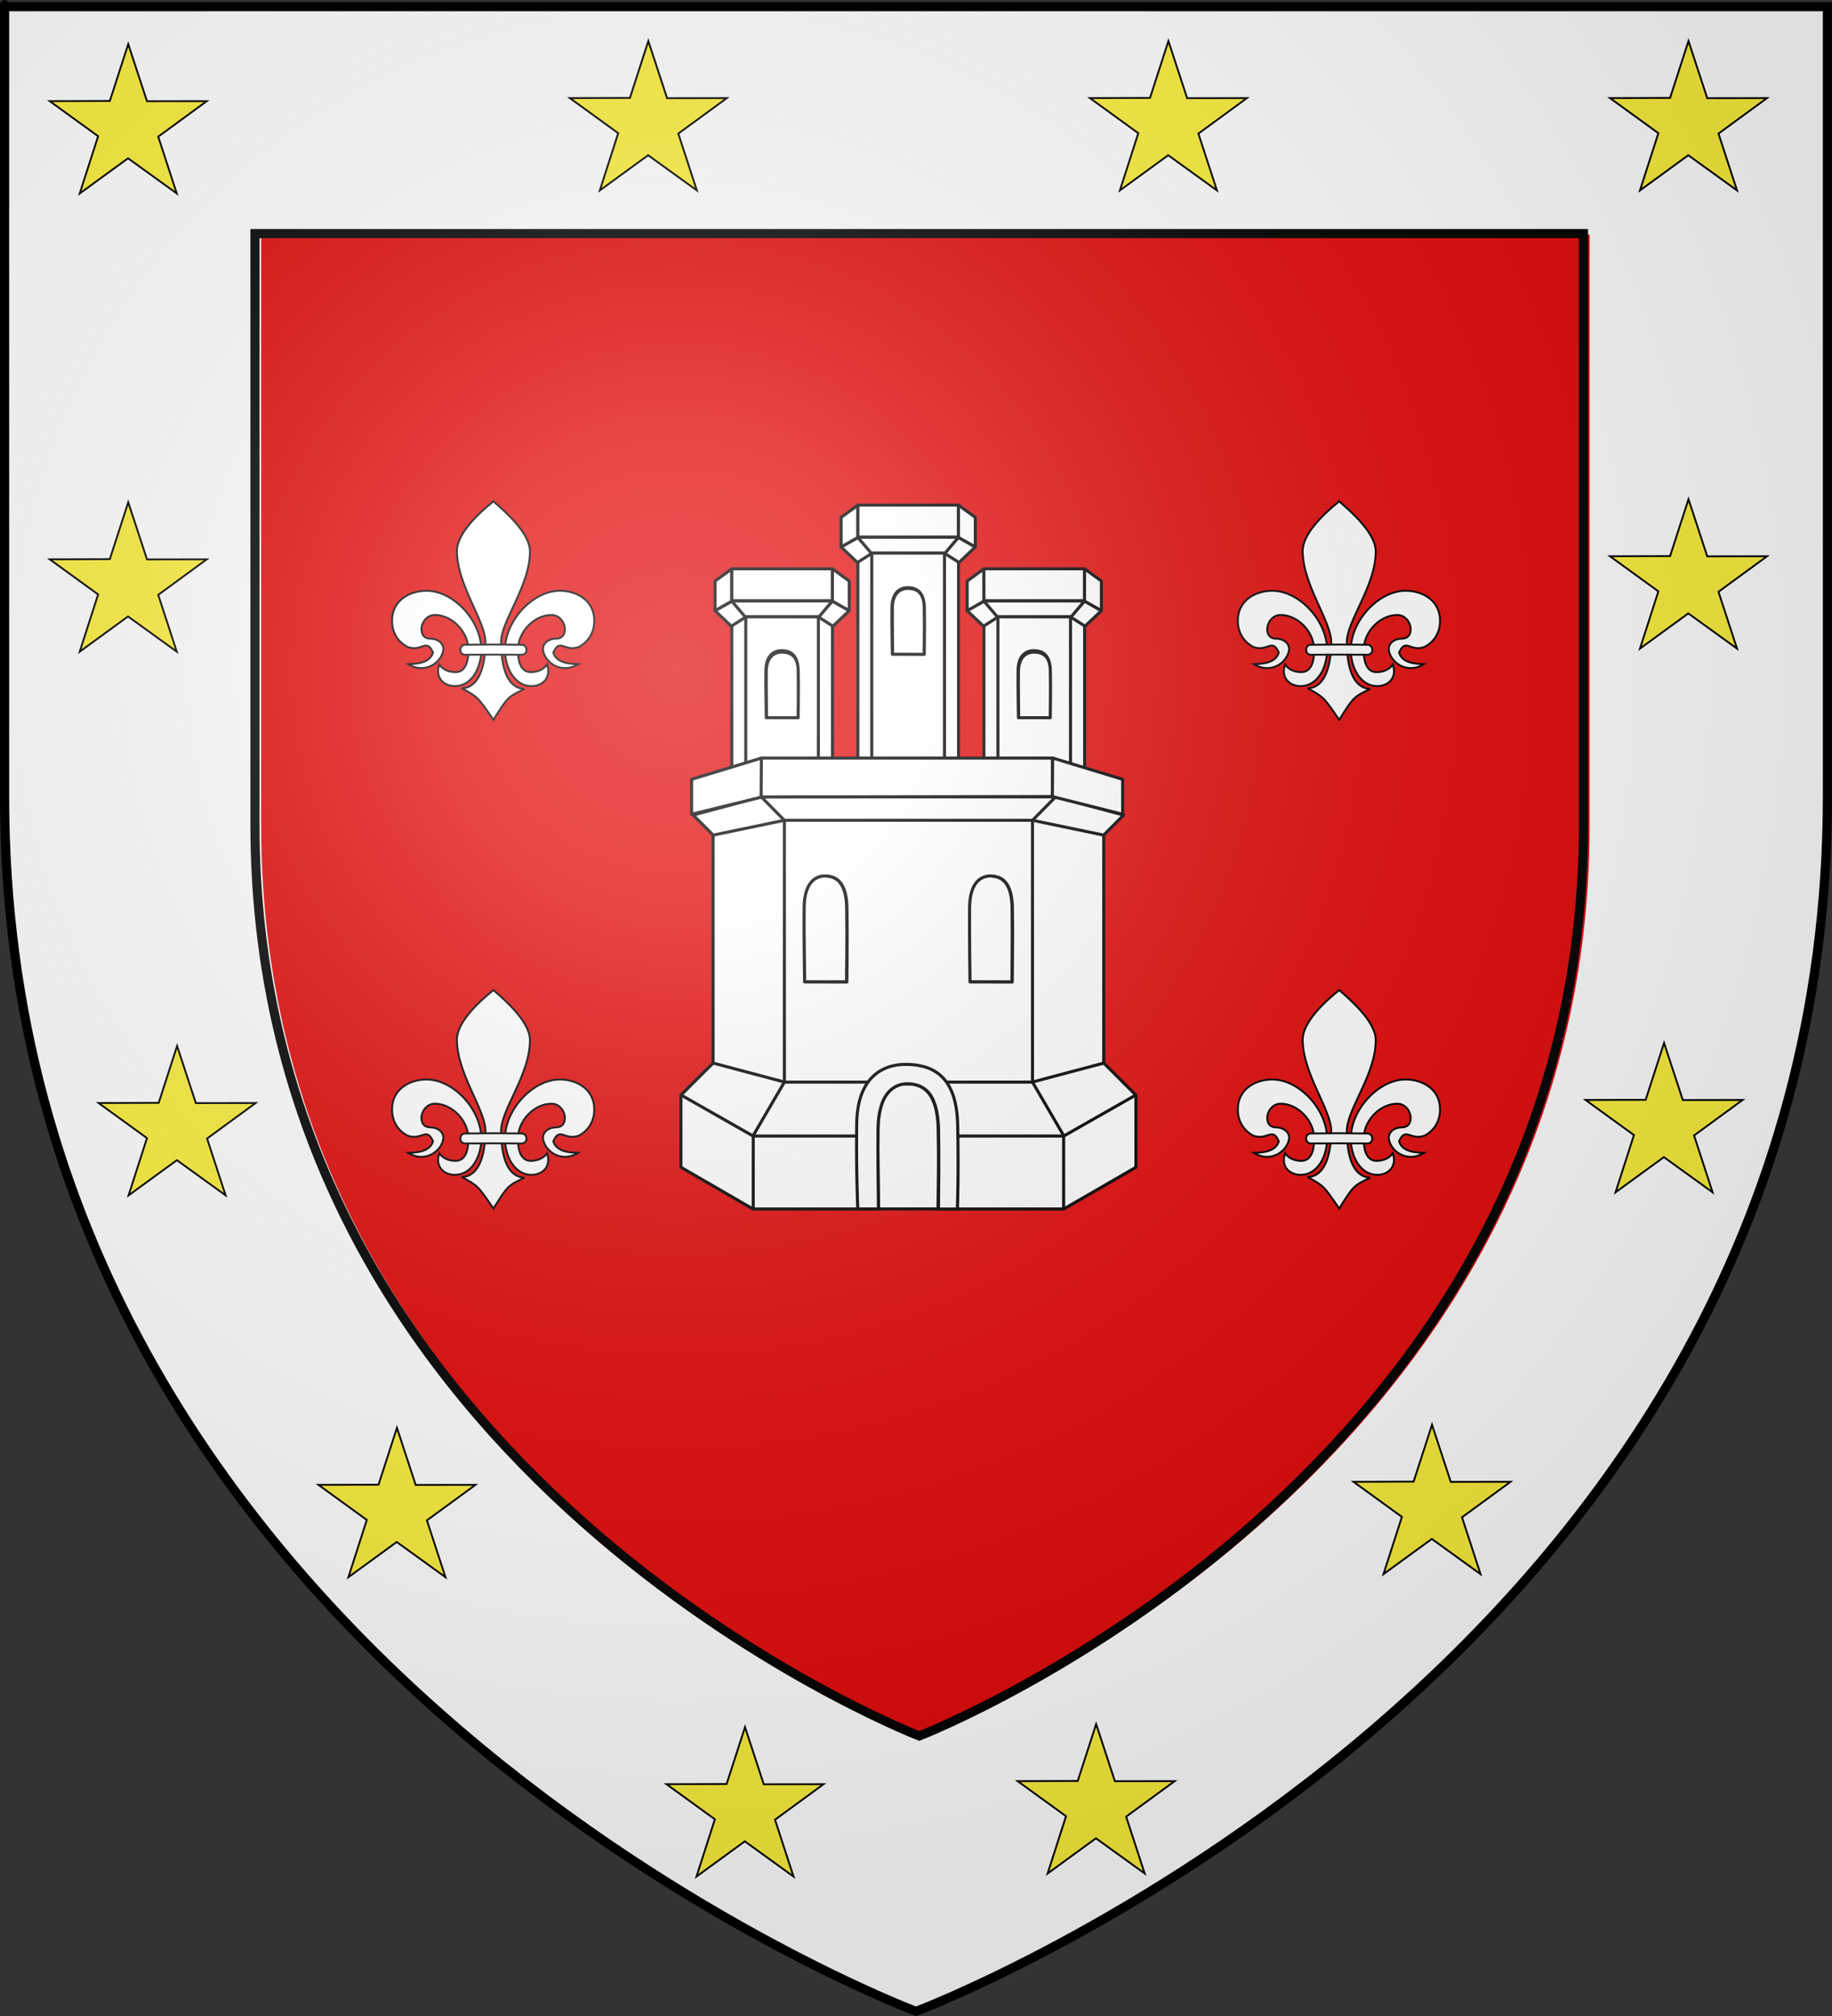 <?xml version="1.0" encoding="UTF-8" standalone="no"?>
<svg
   xmlns:dc="http://purl.org/dc/elements/1.1/"
   xmlns:cc="http://creativecommons.org/ns#"
   xmlns:rdf="http://www.w3.org/1999/02/22-rdf-syntax-ns#"
   xmlns:svg="http://www.w3.org/2000/svg"
   xmlns="http://www.w3.org/2000/svg"
   xmlns:xlink="http://www.w3.org/1999/xlink"
   xmlns:sodipodi="http://sodipodi.sourceforge.net/DTD/sodipodi-0.dtd"
   xmlns:inkscape="http://www.inkscape.org/namespaces/inkscape"
   height="660"
   width="600"
   version="1.0"
   id="svg2"
   sodipodi:version="0.32"
   inkscape:version="0.48.2 r9819"
   sodipodi:docname="Blason_Vide_3D.svg"
   inkscape:export-filename="/Users/olivier/Desktop/Blason Rouge/Blason_Vide_3D.png"
   inkscape:export-xdpi="144"
   inkscape:export-ydpi="144">
  <rect width="100%" height="100%" fill="#333333" stroke="none"/>
  <sodipodi:namedview
     inkscape:window-height="934"
     inkscape:window-width="1280"
     inkscape:pageshadow="2"
     inkscape:pageopacity="0.0"
     guidetolerance="10.0"
     gridtolerance="10.0"
     objecttolerance="10.0"
     borderopacity="1.0"
     bordercolor="#666666"
     pagecolor="#ffffff"
     id="base"
     showgrid="true"
     height="660px"
     inkscape:zoom="1"
     inkscape:cx="327.42303"
     inkscape:cy="303.51542"
     inkscape:window-x="-4"
     inkscape:window-y="-4"
     inkscape:current-layer="layer4"
     inkscape:snap-global="false"
     inkscape:window-maximized="1">
    <inkscape:grid
       type="xygrid"
       id="grid3010" />
  </sodipodi:namedview>
  <desc
     id="desc4">Flag of Canton of Valais (Wallis)</desc>
  <defs
     id="defs6">
    <linearGradient
       id="linearGradient2893">
      <stop
         style="stop-color:white;stop-opacity:0.314;"
         offset="0"
         id="stop2895" />
      <stop
         id="stop2897"
         offset="0.19"
         style="stop-color:white;stop-opacity:0.251;" />
      <stop
         style="stop-color:#6b6b6b;stop-opacity:0.125;"
         offset="0.6"
         id="stop2901" />
      <stop
         style="stop-color:black;stop-opacity:0.125;"
         offset="1"
         id="stop2899" />
    </linearGradient>
    <linearGradient
       id="linearGradient2885">
      <stop
         id="stop2887"
         offset="0"
         style="stop-color:white;stop-opacity:1;" />
      <stop
         style="stop-color:white;stop-opacity:1;"
         offset="0.229"
         id="stop2891" />
      <stop
         id="stop2889"
         offset="1"
         style="stop-color:black;stop-opacity:1;" />
    </linearGradient>
    <linearGradient
       id="linearGradient2955">
      <stop
         id="stop2867"
         offset="0"
         style="stop-color:#fd0000;stop-opacity:1;" />
      <stop
         style="stop-color:#e77275;stop-opacity:0.659;"
         offset="0.5"
         id="stop2873" />
      <stop
         style="stop-color:black;stop-opacity:0.323;"
         offset="1"
         id="stop2959" />
    </linearGradient>
    <radialGradient
       inkscape:collect="always"
       xlink:href="#linearGradient2955"
       id="radialGradient2961"
       cx="225.524"
       cy="218.901"
       fx="225.524"
       fy="218.901"
       r="300"
       gradientTransform="matrix(-4.167939e-4,2.183,-1.884,-3.599562e-4,615.597,-289.121)"
       gradientUnits="userSpaceOnUse" />
    <polygon
       id="star"
       transform="scale(53,53)"
       points="0,-1 0.588,0.809 -0.951,-0.309 0.951,-0.309 -0.588,0.809 0,-1 " />
    <clipPath
       id="clip">
      <path
         d="M 0,-200 L 0,600 L 300,600 L 300,-200 L 0,-200 z "
         id="path10" />
    </clipPath>
    <radialGradient
       inkscape:collect="always"
       xlink:href="#linearGradient2955"
       id="radialGradient1911"
       gradientUnits="userSpaceOnUse"
       gradientTransform="matrix(-4.167939e-4,2.183,-1.884,-3.599562e-4,615.597,-289.121)"
       cx="225.524"
       cy="218.901"
       fx="225.524"
       fy="218.901"
       r="300" />
    <radialGradient
       inkscape:collect="always"
       xlink:href="#linearGradient2955"
       id="radialGradient2865"
       gradientUnits="userSpaceOnUse"
       gradientTransform="matrix(0,1.749,-1.593,-1.049767e-7,551.788,-191.29)"
       cx="225.524"
       cy="218.901"
       fx="225.524"
       fy="218.901"
       r="300" />
    <radialGradient
       inkscape:collect="always"
       xlink:href="#linearGradient2955"
       id="radialGradient2871"
       gradientUnits="userSpaceOnUse"
       gradientTransform="matrix(0,1.386,-1.323,-5.741131e-8,-158.082,-109.541)"
       cx="225.524"
       cy="218.901"
       fx="225.524"
       fy="218.901"
       r="300" />
    <radialGradient
       inkscape:collect="always"
       xlink:href="#linearGradient2893"
       id="radialGradient3163"
       gradientUnits="userSpaceOnUse"
       gradientTransform="matrix(1.353,0,0,1.349,-77.629,-85.747)"
       cx="221.445"
       cy="226.331"
       fx="221.445"
       fy="226.331"
       r="300" />
    <radialGradient
       r="300"
       fy="226.331"
       fx="221.445"
       cy="226.331"
       cx="221.445"
       gradientTransform="matrix(1.353,0,0,1.349,-77.629,-85.747)"
       gradientUnits="userSpaceOnUse"
       id="radialGradient3163-5"
       xlink:href="#linearGradient2893-4"
       inkscape:collect="always" />
    <linearGradient
       id="linearGradient2893-4">
      <stop
         id="stop2895-8"
         offset="0"
         style="stop-color:white;stop-opacity:0.314;" />
      <stop
         style="stop-color:white;stop-opacity:0.251;"
         offset="0.19"
         id="stop2897-8" />
      <stop
         id="stop2901-2"
         offset="0.6"
         style="stop-color:#6b6b6b;stop-opacity:0.125;" />
      <stop
         id="stop2899-4"
         offset="1"
         style="stop-color:black;stop-opacity:0.125;" />
    </linearGradient>
    <radialGradient
       r="300"
       fy="218.901"
       fx="225.524"
       cy="218.901"
       cx="225.524"
       gradientTransform="matrix(0,1.386,-1.323,-5.741131e-8,-158.082,-109.541)"
       gradientUnits="userSpaceOnUse"
       id="radialGradient2871-1"
       xlink:href="#linearGradient2955-5"
       inkscape:collect="always" />
    <radialGradient
       r="300"
       fy="218.901"
       fx="225.524"
       cy="218.901"
       cx="225.524"
       gradientTransform="matrix(0,1.749,-1.593,-1.049767e-7,551.788,-191.29)"
       gradientUnits="userSpaceOnUse"
       id="radialGradient2865-2"
       xlink:href="#linearGradient2955-5"
       inkscape:collect="always" />
    <radialGradient
       r="300"
       fy="218.901"
       fx="225.524"
       cy="218.901"
       cx="225.524"
       gradientTransform="matrix(-4.167939e-4,2.183,-1.884,-3.599562e-4,615.597,-289.121)"
       gradientUnits="userSpaceOnUse"
       id="radialGradient1911-2"
       xlink:href="#linearGradient2955-5"
       inkscape:collect="always" />
    <clipPath
       id="clip-2">
      <path
         id="path10-3"
         d="M 0,-200 L 0,600 L 300,600 L 300,-200 L 0,-200 z " />
    </clipPath>
    <polygon
       points="0,-1 0.588,0.809 -0.951,-0.309 0.951,-0.309 -0.588,0.809 0,-1 "
       transform="scale(53,53)"
       id="star-4" />
    <radialGradient
       gradientUnits="userSpaceOnUse"
       gradientTransform="matrix(-4.167939e-4,2.183,-1.884,-3.599562e-4,615.597,-289.121)"
       r="300"
       fy="218.901"
       fx="225.524"
       cy="218.901"
       cx="225.524"
       id="radialGradient2961-1"
       xlink:href="#linearGradient2955-5"
       inkscape:collect="always" />
    <linearGradient
       id="linearGradient2955-5">
      <stop
         style="stop-color:#fd0000;stop-opacity:1;"
         offset="0"
         id="stop2867-2" />
      <stop
         id="stop2873-7"
         offset="0.5"
         style="stop-color:#e77275;stop-opacity:0.659;" />
      <stop
         id="stop2959-6"
         offset="1"
         style="stop-color:black;stop-opacity:0.323;" />
    </linearGradient>
    <linearGradient
       id="linearGradient2885-1">
      <stop
         style="stop-color:white;stop-opacity:1;"
         offset="0"
         id="stop2887-7" />
      <stop
         id="stop2891-1"
         offset="0.229"
         style="stop-color:white;stop-opacity:1;" />
      <stop
         style="stop-color:black;stop-opacity:1;"
         offset="1"
         id="stop2889-1" />
    </linearGradient>
    <linearGradient
       id="linearGradient2893-48">
      <stop
         id="stop2895-82"
         offset="0"
         style="stop-color:white;stop-opacity:0.314;" />
      <stop
         style="stop-color:white;stop-opacity:0.251;"
         offset="0.19"
         id="stop2897-4" />
      <stop
         id="stop2901-5"
         offset="0.6"
         style="stop-color:#6b6b6b;stop-opacity:0.125;" />
      <stop
         id="stop2899-5"
         offset="1"
         style="stop-color:black;stop-opacity:0.125;" />
    </linearGradient>
    <inkscape:perspective
       sodipodi:type="inkscape:persp3d"
       inkscape:vp_x="0 : 381.5 : 1"
       inkscape:vp_y="0 : 1000 : 0"
       inkscape:vp_z="603 : 381.5 : 1"
       inkscape:persp3d-origin="301.5 : 254.33333 : 1"
       id="perspective28" />
    <linearGradient
       id="linearGradient2893-4-2">
      <stop
         style="stop-color:#ffffff;stop-opacity:0.314;"
         offset="0"
         id="stop2895-8-7" />
      <stop
         id="stop2897-8-9"
         offset="0.19"
         style="stop-color:#ffffff;stop-opacity:0.251;" />
      <stop
         style="stop-color:#6b6b6b;stop-opacity:0.125;"
         offset="0.6"
         id="stop2901-2-5" />
      <stop
         style="stop-color:#000000;stop-opacity:0.125;"
         offset="1"
         id="stop2899-4-4" />
    </linearGradient>
    <linearGradient
       id="linearGradient2955-8">
      <stop
         style="stop-color:white;stop-opacity:0;"
         offset="0"
         id="stop2965" />
      <stop
         style="stop-color:black;stop-opacity:0.646;"
         offset="1"
         id="stop2959-9" />
    </linearGradient>
    <radialGradient
       inkscape:collect="always"
       xlink:href="#linearGradient2893-4-2"
       id="radialGradient3236-5"
       gradientUnits="userSpaceOnUse"
       gradientTransform="matrix(1.215,1.531577e-24,1.464684e-23,1.267,-839.192,-490.489)"
       cx="858.042"
       cy="579.933"
       fx="858.042"
       fy="579.933"
       r="300" />
    <inkscape:perspective
       id="perspective2491"
       inkscape:persp3d-origin="306 : 264 : 1"
       inkscape:vp_z="612 : 396 : 1"
       inkscape:vp_y="0 : 1000 : 0"
       inkscape:vp_x="0 : 396 : 1"
       sodipodi:type="inkscape:persp3d" />
    <radialGradient
       r="300"
       fy="579.933"
       fx="858.042"
       cy="579.933"
       cx="858.042"
       gradientTransform="matrix(1.215,1.531577e-24,1.464684e-23,1.267,-839.192,-490.489)"
       gradientUnits="userSpaceOnUse"
       id="radialGradient3236"
       xlink:href="#linearGradient2893-8"
       inkscape:collect="always" />
    <linearGradient
       id="linearGradient2893-8">
      <stop
         id="stop2895-5"
         offset="0"
         style="stop-color:#ffffff;stop-opacity:0.314;" />
      <stop
         style="stop-color:#ffffff;stop-opacity:0.251;"
         offset="0.19"
         id="stop2897-7" />
      <stop
         id="stop2901-6"
         offset="0.6"
         style="stop-color:#6b6b6b;stop-opacity:0.125;" />
      <stop
         id="stop2899-1"
         offset="1"
         style="stop-color:#000000;stop-opacity:0.125;" />
    </linearGradient>
    <g
       id="f">
      <rect
         id="rect1964"
         style="fill:#28166f"
         y="-30"
         x="-50"
         height="60"
         width="100" />
      <g
         id="g1966"
         style="fill:#ffffff"
         transform="translate(0,-20)">
        <path
           id="path1968"
           d="M -1.212,27.818 C -1.212,22.175 -2.091,20.471 -4.542,13.98 C -5.709,10.888 -5.024,7.103 -2.858,3.601 C -2.082,2.346 -1.114,1.214 0,0 C 1.114,1.214 2.082,2.346 2.858,3.601 C 5.024,7.103 5.709,10.888 4.542,13.98 C 2.091,20.471 1.212,22.175 1.212,27.818 L -1.212,27.818 z" />
        <path
           id="rwi"
           d="M 2.922,27.672 C 2.922,21.721 5.239,17.829 8.501,16.66 C 9.949,16.141 11.808,16.387 13.519,18.107 C 15.638,20.236 16.255,26.1 10.036,27.228 C 10.694,26.272 10.655,24.147 9.322,23.441 C 8.331,22.916 7.209,23.188 6.646,23.564 C 5.822,24.116 4.917,25.67 4.967,27.672 L 2.922,27.672 z" />
        <path
           id="path1971"
           d="M 1.777,30.183 C 1.79,32.191 2.795,33.518 4.516,34.257 C 4.295,34.955 3.257,36.378 1.831,36.281 C 1.55,37.787 1.282,38.632 0,40 C -1.282,38.632 -1.55,37.787 -1.831,36.281 C -3.257,36.378 -4.295,34.955 -4.516,34.257 C -2.795,33.518 -1.79,32.191 -1.777,30.183 L 1.777,30.183 z" />
        <use
           xlink:href="#rwi"
           height="400"
           width="800"
           y="0"
           x="0"
           id="use1973"
           transform="scale(-1,1)" />
        <rect
           id="rect1975"
           y="27.331"
           x="-7.923"
           height="3.218"
           width="15.846" />
      </g>
    </g>
    <radialGradient
       gradientTransform="matrix(0,2.342,-2.291,0,562.913,1323.77)"
       gradientUnits="userSpaceOnUse"
       xlink:href="#linearGradient2955-87"
       id="radialGradient14758"
       fy="153.928"
       fx="-483.508"
       r="300"
       cy="153.928"
       cx="-483.508" />
    <radialGradient
       gradientTransform="matrix(0,2.342,-2.291,0,562.913,1323.77)"
       gradientUnits="userSpaceOnUse"
       xlink:href="#linearGradient2955-87"
       id="radialGradient13767"
       fy="153.928"
       fx="-483.508"
       r="300"
       cy="153.928"
       cx="-483.508" />
    <radialGradient
       gradientTransform="matrix(0,2.342,-2.291,0,562.913,1323.77)"
       gradientUnits="userSpaceOnUse"
       xlink:href="#linearGradient2955-87"
       id="radialGradient1357"
       fy="153.928"
       fx="-483.508"
       r="300"
       cy="153.928"
       cx="-483.508" />
    <radialGradient
       gradientTransform="matrix(-4.167939e-4,2.183,-1.884,-3.599562e-4,1395.597,-309.121)"
       gradientUnits="userSpaceOnUse"
       xlink:href="#linearGradient2955-87"
       id="radialGradient1911-9"
       fy="218.901"
       fx="225.524"
       r="300"
       cy="218.901"
       cx="225.524" />
    <clipPath
       id="clip-9">
      <path
         id="path10-31"
         d="M 0,-200 L 0,600 L 300,600 L 300,-200 L 0,-200 z " />
    </clipPath>
    <polygon
       id="star-7"
       transform="scale(53,53)"
       points="0,-1 0.588,0.809 -0.951,-0.309 0.951,-0.309 -0.588,0.809 0,-1 " />
    <radialGradient
       gradientTransform="matrix(-4.167939e-4,2.183,-1.884,-3.599562e-4,615.597,-289.121)"
       gradientUnits="userSpaceOnUse"
       xlink:href="#linearGradient2955-87"
       id="radialGradient2961-7"
       fy="218.901"
       fx="225.524"
       r="300"
       cy="218.901"
       cx="225.524" />
    <linearGradient
       id="linearGradient2955-87">
      <stop
         id="stop2965-4"
         offset="0"
         style="stop-color:#ffffff;stop-opacity:0" />
      <stop
         id="stop2959-2"
         offset="1"
         style="stop-color:#000000;stop-opacity:0.646" />
    </linearGradient>
  </defs>
  <g
     inkscape:groupmode="layer"
     id="layer3"
     inkscape:label="Fond écu"
     style="display:inline"
     sodipodi:insensitive="true">
    <path
       id="path2855"
       style="fill:#e20909;fill-opacity:1;fill-rule:evenodd;stroke:none"
       d="m 300,658.5 c 0,0 298.5,-112.32 298.5,-397.772 0,-285.452 0,-258.552 0,-258.552 l -597,0 0,258.552 C 1.5,546.18 300,658.5 300,658.5 z"
       sodipodi:nodetypes="cccccc"
       inkscape:connector-curvature="0" />
  </g>
  <g
     inkscape:groupmode="layer"
     id="layer4"
     inkscape:label="Meubles">
    <g
       transform="translate(-3.645,-2.845)"
       style="display:inline"
       inkscape:label="bordure"
       id="layer3-6">
      <g
         transform="matrix(0.996,0,0,0.998,1.136,1.197)"
         id="g2315">
        <path
           style="fill:#ffffff;fill-opacity:1;fill-rule:evenodd;stroke:none"
           d="m 3.646,3.547 0,1.5 0,258.531 c 0,286.497 299.469,399.188 299.469,399.188 l 0.531,0.188 0.531,-0.188 c -10e-6,10e-6 299.469,-112.69 299.469,-399.188 0,-142.726 0,-207.361 0,-236.312 -10e-6,-13.652 0,-18.488 0,-20.719 -10e-6,-0.135 0,-1.14 0,-1.25 -10e-6,-0.484 0,-0.729 0,-0.844 -10e-6,-0.029 0,-0.05 0,-0.062 -10e-6,-0.006 0,-0.029 0,-0.031 -10e-6,-2e-4 -0.75,-7e-5 -1.5,0 l 0,-0.812 -597,0 -1.5,0 z m 84.75,75.062 436.844,0 c -2e-5,1.769 0,5.207 0,15.281 -2e-5,21.879 0,70.735 0,178.594 -2e-5,213.12 -215.236,297.734 -218.406,298.969 C 303.803,570.273 88.396,485.675 88.396,272.484 l 0,-193.875 z"
           id="path5919"
           inkscape:connector-curvature="0" />
        <path
           style="fill:none;stroke:#000000;stroke-width:3;stroke-linecap:butt;stroke-linejoin:miter;stroke-miterlimit:4;stroke-opacity:1;display:inline"
           d="m 86.355,78.27 436.844,0 c 0,1.769 0,5.207 0,15.281 0,21.879 0,70.735 0,178.594 0,213.12 -215.236,297.734 -218.406,298.969 -3.03,-1.18 -218.438,-85.778 -218.438,-298.969 l 0,-193.875 z"
           id="path7695"
           inkscape:connector-curvature="0" />
      </g>
    </g>
    <g
       id="g5564"
       transform="translate(160,-151)">
      <g
         transform="translate(-166,0)"
         id="g5504">
        <g
           style="fill:#ffffff;fill-opacity:1"
           id="g7677"
           transform="translate(214.775,-225.01)">
          <path
             inkscape:connector-curvature="0"
             sodipodi:nodetypes="czszcc"
             id="path7679"
             d="m 42.288,611.234 c 0,0 -0.178,-10.315 -0.106,-15.298 0.071,-4.981 2.665,-6.509 5.328,-6.437 2.663,0.072 5.146,1.28 5.262,6.558 0.116,5.277 -0.033,15.182 -0.033,15.182 l -10.451,-0.005 z"
             style="fill:#ffffff;fill-opacity:1;fill-rule:evenodd;stroke:#000000;stroke-width:1;stroke-linecap:round;stroke-linejoin:round;stroke-miterlimit:4;stroke-opacity:1;stroke-dasharray:none" />
          <path
             inkscape:connector-curvature="0"
             style="fill:#ffffff;fill-opacity:1;fill-rule:evenodd;stroke:#000000;stroke-width:1;stroke-linecap:round;stroke-linejoin:round;stroke-miterlimit:4;stroke-opacity:1;stroke-dasharray:none"
             d="m 124.87,611.234 c 0,0 -0.178,-10.315 -0.106,-15.298 0.071,-4.981 2.665,-6.509 5.328,-6.437 2.663,0.072 5.146,1.28 5.262,6.558 0.116,5.277 -0.033,15.182 -0.033,15.182 l -10.451,-0.005 z"
             id="path7681"
             sodipodi:nodetypes="czszcc" />
          <path
             inkscape:connector-curvature="0"
             sodipodi:nodetypes="czszcc"
             id="path7683"
             d="m 83.579,590.381 c 0,0 -0.178,-10.315 -0.106,-15.298 0.071,-4.981 2.665,-6.509 5.328,-6.437 2.663,0.072 5.146,1.28 5.262,6.558 0.116,5.277 -0.033,15.182 -0.033,15.182 l -10.451,-0.005 z"
             style="fill:#ffffff;fill-opacity:1;fill-rule:evenodd;stroke:#000000;stroke-width:1;stroke-linecap:round;stroke-linejoin:round;stroke-miterlimit:4;stroke-opacity:1;stroke-dasharray:none" />
        </g>
        <g
           style="fill:#ffffff"
           id="g6445"
           transform="translate(82.746,16.578)">
          <g
             style="fill:#ffffff"
             id="g6447">
            <path
               style="fill:#ffffff;fill-opacity:1;fill-rule:evenodd;stroke:#000000;stroke-width:1;stroke-linecap:round;stroke-linejoin:round;stroke-miterlimit:4;stroke-opacity:1;stroke-dasharray:none"
               d="m 278.481,337.109 0,65.288 -9.791,-8.331 0,-59.366 9.791,2.408 z"
               id="path6449"
               sodipodi:nodetypes="ccccc"
               inkscape:connector-curvature="0" />
            <path
               style="fill:#ffffff;fill-opacity:1;fill-rule:evenodd;stroke:#000000;stroke-width:1;stroke-linecap:round;stroke-linejoin:round;stroke-miterlimit:4;stroke-opacity:1;stroke-dasharray:none"
               d="m 273.824,336.377 4.801,3.045 5.368,-5.085 -5.538,-3.119 -4.631,5.16 z"
               id="path6451"
               sodipodi:nodetypes="ccccc"
               inkscape:connector-curvature="0" />
            <path
               style="fill:#ffffff;fill-opacity:1;fill-rule:evenodd;stroke:#000000;stroke-width:1;stroke-linecap:round;stroke-linejoin:round;stroke-miterlimit:4;stroke-opacity:1;stroke-dasharray:none"
               d="m 278.455,320.638 5.513,4.008 0,9.685 -5.513,-3.113 -1e-5,-10.58 z"
               id="path6453"
               sodipodi:nodetypes="ccccc"
               inkscape:connector-curvature="0" />
            <path
               id="path6455"
               d="m 245.505,337.109 0,65.288 10.071,-8.611 0,-59.366 -10.071,2.688 z"
               style="fill:#ffffff;fill-opacity:1;fill-rule:evenodd;stroke:#000000;stroke-width:1;stroke-linecap:round;stroke-linejoin:round;stroke-miterlimit:4;stroke-opacity:1;stroke-dasharray:none"
               sodipodi:nodetypes="ccccc"
               inkscape:connector-curvature="0" />
            <path
               sodipodi:nodetypes="ccccc"
               id="path6457"
               d="m 250.163,336.377 -4.801,3.045 -5.368,-5.085 5.538,-3.119 4.631,5.16 z"
               style="fill:#ffffff;fill-opacity:1;fill-rule:evenodd;stroke:#000000;stroke-width:1;stroke-linecap:round;stroke-linejoin:round;stroke-miterlimit:4;stroke-opacity:1;stroke-dasharray:none"
               inkscape:connector-curvature="0" />
            <path
               sodipodi:nodetypes="ccccc"
               id="path6459"
               d="m 245.531,320.638 -5.513,4.008 0,9.685 5.513,-3.113 1e-5,-10.58 z"
               style="fill:#ffffff;fill-opacity:1;fill-rule:evenodd;stroke:#000000;stroke-width:1;stroke-linecap:round;stroke-linejoin:round;stroke-miterlimit:4;stroke-opacity:1;stroke-dasharray:none"
               inkscape:connector-curvature="0" />
            <path
               sodipodi:nodetypes="ccccc"
               id="path6461"
               d="m 245.449,331.146 4.437,5.221 24.169,0 4.428,-5.244 -33.033,0.023 z"
               style="fill:#ffffff;fill-opacity:1;fill-rule:evenodd;stroke:#000000;stroke-width:1;stroke-linecap:round;stroke-linejoin:round;stroke-miterlimit:4;stroke-opacity:1;stroke-dasharray:none"
               inkscape:connector-curvature="0" />
            <path
               sodipodi:nodetypes="ccccc"
               id="path6463"
               d="m 245.504,320.637 32.923,0 0,10.443 -32.923,0 0,-10.443 z"
               style="fill:#ffffff;fill-opacity:1;fill-rule:evenodd;stroke:#000000;stroke-width:1;stroke-linecap:round;stroke-linejoin:round;stroke-miterlimit:4;stroke-opacity:1;stroke-dasharray:none"
               inkscape:connector-curvature="0" />
            <path
               style="fill:#ffffff;fill-opacity:1;fill-rule:evenodd;stroke:#000000;stroke-width:1;stroke-linecap:round;stroke-linejoin:round;stroke-miterlimit:4;stroke-opacity:1;stroke-dasharray:none"
               d="m 250.077,336.376 0,61.967 11.875,0 11.906,0 0,-61.967 -23.781,0 z m 11.938,11.069 c 2.663,0.073 5.134,1.295 5.25,6.622 0.116,5.325 -0.031,15.326 -0.031,15.326 l -10.438,0 c 0,0 -0.197,-10.423 -0.125,-15.452 0.071,-5.027 2.681,-6.569 5.344,-6.496 z"
               id="path6465"
               inkscape:connector-curvature="0" />
          </g>
          <path
             style="fill:#ffffff;fill-opacity:1;fill-rule:evenodd;stroke:#000000;stroke-width:1;stroke-linecap:round;stroke-linejoin:round;stroke-miterlimit:4;stroke-opacity:1;stroke-dasharray:none"
             d="m 237.191,316.256 0,86.508 -9.511,-7.49 0,-80.586 9.511,1.568 z"
             id="path6467"
             sodipodi:nodetypes="ccccc"
             inkscape:connector-curvature="0" />
          <path
             style="fill:#ffffff;fill-opacity:1;fill-rule:evenodd;stroke:#000000;stroke-width:1;stroke-linecap:round;stroke-linejoin:round;stroke-miterlimit:4;stroke-opacity:1;stroke-dasharray:none"
             d="m 232.533,315.525 4.801,3.045 5.368,-5.085 -5.538,-3.119 -4.631,5.16 z"
             id="path6469"
             sodipodi:nodetypes="ccccc"
             inkscape:connector-curvature="0" />
          <path
             style="fill:#ffffff;fill-opacity:1;fill-rule:evenodd;stroke:#000000;stroke-width:1;stroke-linecap:round;stroke-linejoin:round;stroke-miterlimit:4;stroke-opacity:1;stroke-dasharray:none"
             d="m 237.164,299.785 5.513,4.008 0,9.685 -5.513,-3.113 -1e-5,-10.58 z"
             id="path6471"
             sodipodi:nodetypes="ccccc"
             inkscape:connector-curvature="0" />
          <path
             id="path6473"
             d="m 204.214,316.256 0,86.294 9.23,-7.77 0,-80.371 -9.23,1.848 z"
             style="fill:#ffffff;fill-opacity:1;fill-rule:evenodd;stroke:#000000;stroke-width:1;stroke-linecap:round;stroke-linejoin:round;stroke-miterlimit:4;stroke-opacity:1;stroke-dasharray:none"
             sodipodi:nodetypes="ccccc"
             inkscape:connector-curvature="0" />
          <path
             sodipodi:nodetypes="ccccc"
             id="path6475"
             d="m 208.872,315.525 -4.801,3.045 -5.368,-5.085 5.538,-3.119 4.631,5.16 z"
             style="fill:#ffffff;fill-opacity:1;fill-rule:evenodd;stroke:#000000;stroke-width:1;stroke-linecap:round;stroke-linejoin:round;stroke-miterlimit:4;stroke-opacity:1;stroke-dasharray:none"
             inkscape:connector-curvature="0" />
          <path
             sodipodi:nodetypes="ccccc"
             id="path6477"
             d="m 204.24,299.785 -5.513,4.008 0,9.685 5.513,-3.113 1e-5,-10.58 z"
             style="fill:#ffffff;fill-opacity:1;fill-rule:evenodd;stroke:#000000;stroke-width:1;stroke-linecap:round;stroke-linejoin:round;stroke-miterlimit:4;stroke-opacity:1;stroke-dasharray:none"
             inkscape:connector-curvature="0" />
          <path
             sodipodi:nodetypes="ccccc"
             id="path6479"
             d="m 204.158,310.294 4.437,5.221 24.169,0 4.428,-5.244 -33.033,0.023 z"
             style="fill:#ffffff;fill-opacity:1;fill-rule:evenodd;stroke:#000000;stroke-width:1;stroke-linecap:round;stroke-linejoin:round;stroke-miterlimit:4;stroke-opacity:1;stroke-dasharray:none"
             inkscape:connector-curvature="0" />
          <path
             sodipodi:nodetypes="ccccc"
             id="path6481"
             d="m 204.213,299.784 32.923,0 0,10.443 -32.923,0 0,-10.443 z"
             style="fill:#ffffff;fill-opacity:1;fill-rule:evenodd;stroke:#000000;stroke-width:1;stroke-linecap:round;stroke-linejoin:round;stroke-miterlimit:4;stroke-opacity:1;stroke-dasharray:none"
             inkscape:connector-curvature="0" />
          <path
             id="path6483"
             d="m 208.765,315.5 0,83.624 11.906,0 11.906,0 0,-83.624 -23.812,0 z m 11.969,11.319 c 2.663,0.072 5.134,1.288 5.25,6.585 0.116,5.295 -0.031,15.239 -0.031,15.239 l -10.438,-0.031 c 0,0 -0.197,-10.332 -0.125,-15.333 0.071,-4.998 2.681,-6.532 5.344,-6.459 z"
             style="fill:#ffffff;fill-opacity:1;fill-rule:evenodd;stroke:#000000;stroke-width:1;stroke-linecap:round;stroke-linejoin:round;stroke-miterlimit:4;stroke-opacity:1;stroke-dasharray:none"
             inkscape:connector-curvature="0" />
          <g
             style="fill:#ffffff"
             transform="translate(-82.582,0)"
             id="g6485">
            <path
               sodipodi:nodetypes="ccccc"
               id="path6487"
               d="m 278.481,337.109 0,65.288 -9.791,-8.331 0,-59.366 9.791,2.408 z"
               style="fill:#ffffff;fill-opacity:1;fill-rule:evenodd;stroke:#000000;stroke-width:1;stroke-linecap:round;stroke-linejoin:round;stroke-miterlimit:4;stroke-opacity:1;stroke-dasharray:none"
               inkscape:connector-curvature="0" />
            <path
               sodipodi:nodetypes="ccccc"
               id="path6489"
               d="m 273.824,336.377 4.801,3.045 5.368,-5.085 -5.538,-3.119 -4.631,5.16 z"
               style="fill:#ffffff;fill-opacity:1;fill-rule:evenodd;stroke:#000000;stroke-width:1;stroke-linecap:round;stroke-linejoin:round;stroke-miterlimit:4;stroke-opacity:1;stroke-dasharray:none"
               inkscape:connector-curvature="0" />
            <path
               sodipodi:nodetypes="ccccc"
               id="path6491"
               d="m 278.455,320.638 5.513,4.008 0,9.685 -5.513,-3.113 -1e-5,-10.58 z"
               style="fill:#ffffff;fill-opacity:1;fill-rule:evenodd;stroke:#000000;stroke-width:1;stroke-linecap:round;stroke-linejoin:round;stroke-miterlimit:4;stroke-opacity:1;stroke-dasharray:none"
               inkscape:connector-curvature="0" />
            <path
               sodipodi:nodetypes="ccccc"
               style="fill:#ffffff;fill-opacity:1;fill-rule:evenodd;stroke:#000000;stroke-width:1;stroke-linecap:round;stroke-linejoin:round;stroke-miterlimit:4;stroke-opacity:1;stroke-dasharray:none"
               d="m 245.505,337.109 0,65.288 10.071,-8.611 0,-59.366 -10.071,2.688 z"
               id="path6493"
               inkscape:connector-curvature="0" />
            <path
               style="fill:#ffffff;fill-opacity:1;fill-rule:evenodd;stroke:#000000;stroke-width:1;stroke-linecap:round;stroke-linejoin:round;stroke-miterlimit:4;stroke-opacity:1;stroke-dasharray:none"
               d="m 250.163,336.377 -4.801,3.045 -5.368,-5.085 5.538,-3.119 4.631,5.16 z"
               id="path6495"
               sodipodi:nodetypes="ccccc"
               inkscape:connector-curvature="0" />
            <path
               style="fill:#ffffff;fill-opacity:1;fill-rule:evenodd;stroke:#000000;stroke-width:1;stroke-linecap:round;stroke-linejoin:round;stroke-miterlimit:4;stroke-opacity:1;stroke-dasharray:none"
               d="m 245.531,320.638 -5.513,4.008 0,9.685 5.513,-3.113 1e-5,-10.58 z"
               id="path6497"
               sodipodi:nodetypes="ccccc"
               inkscape:connector-curvature="0" />
            <path
               style="fill:#ffffff;fill-opacity:1;fill-rule:evenodd;stroke:#000000;stroke-width:1;stroke-linecap:round;stroke-linejoin:round;stroke-miterlimit:4;stroke-opacity:1;stroke-dasharray:none"
               d="m 245.449,331.146 4.437,5.221 24.169,0 4.428,-5.244 -33.033,0.023 z"
               id="path6499"
               sodipodi:nodetypes="ccccc"
               inkscape:connector-curvature="0" />
            <path
               style="fill:#ffffff;fill-opacity:1;fill-rule:evenodd;stroke:#000000;stroke-width:1;stroke-linecap:round;stroke-linejoin:round;stroke-miterlimit:4;stroke-opacity:1;stroke-dasharray:none"
               d="m 245.504,320.637 32.923,0 0,10.443 -32.923,0 0,-10.443 z"
               id="path6501"
               sodipodi:nodetypes="ccccc"
               inkscape:connector-curvature="0" />
            <path
               id="path6503"
               d="m 250.077,336.376 0,61.967 11.875,0 11.906,0 0,-61.967 -23.781,0 z m 11.938,11.069 c 2.663,0.073 5.134,1.295 5.25,6.622 0.116,5.325 -0.031,15.326 -0.031,15.326 l -10.438,0 c 0,0 -0.197,-10.423 -0.125,-15.452 0.071,-5.027 2.681,-6.569 5.344,-6.496 z"
               style="fill:#ffffff;fill-opacity:1;fill-rule:evenodd;stroke:#000000;stroke-width:1;stroke-linecap:round;stroke-linejoin:round;stroke-miterlimit:4;stroke-opacity:1;stroke-dasharray:none"
               inkscape:connector-curvature="0" />
          </g>
        </g>
      </g>
      <g
         id="g5540">
        <g
           id="g5761"
           transform="translate(-234.656,-225.01)"
           style="fill:#ffffff">
          <g
             id="g5757"
             style="fill:#ffffff">
            <path
               inkscape:connector-curvature="0"
               style="fill:#ffffff;fill-opacity:1;fill-rule:evenodd;stroke:#000000;stroke-width:1;stroke-linecap:round;stroke-linejoin:round;stroke-miterlimit:4;stroke-opacity:1;stroke-dasharray:none"
               d="m 338.066,697.48 c 0,0 -0.236,-16.462 -0.141,-24.415 0.095,-7.95 3.532,-10.389 7.061,-10.273 3.529,0.115 6.819,2.042 6.973,10.467 0.154,8.422 -0.043,24.23 -0.043,24.23 l -13.85,-0.008 z"
               id="path4989"
               sodipodi:nodetypes="czszcc" />
            <path
               inkscape:connector-curvature="0"
               sodipodi:nodetypes="czszcc"
               id="path4991"
               d="m 392.239,697.48 c 0,0 -0.236,-16.462 -0.141,-24.415 0.095,-7.95 3.532,-10.389 7.061,-10.273 3.529,0.115 6.819,2.042 6.973,10.467 0.154,8.422 -0.043,24.23 -0.043,24.23 l -13.85,-0.008 z"
               style="fill:#ffffff;fill-opacity:1;fill-rule:evenodd;stroke:#000000;stroke-width:1;stroke-linecap:round;stroke-linejoin:round;stroke-miterlimit:4;stroke-opacity:1;stroke-dasharray:none" />
          </g>
          <path
             inkscape:connector-curvature="0"
             style="fill:#ffffff;fill-opacity:1;fill-rule:evenodd;stroke:#000000;stroke-width:1;stroke-linecap:round;stroke-linejoin:round;stroke-miterlimit:4;stroke-opacity:1;stroke-dasharray:none"
             d="m 362.303,771.785 c 0,0 -0.333,-14.75 -0.199,-26.193 0.134,-11.437 4.992,-14.945 9.98,-14.779 4.988,0.166 9.638,2.938 9.856,15.058 0.218,12.116 -0.061,25.926 -0.061,25.926 l -19.576,-0.012 z"
             id="path4993"
             sodipodi:nodetypes="czszcc" />
        </g>
        <g
           style="fill:#ffffff"
           transform="translate(-234.543,-225.01)"
           id="g6505">
          <path
             style="fill:#ffffff;fill-opacity:1;fill-rule:evenodd;stroke:#000000;stroke-width:1;stroke-linecap:round;stroke-linejoin:round;stroke-miterlimit:4;stroke-opacity:1;stroke-dasharray:none"
             d="m 323.719,636.906 -22.156,5.938 6.531,6.531 0,74.656 -10.531,10.5 0,23.625 23.594,13.656 41.094,0 c -0.089,-7.999 -0.252,-18.028 -0.156,-26.219 0.034,-2.859 0.385,-5.222 0.938,-7.156 0.276,-0.967 0.59,-1.833 0.969,-2.594 0.379,-0.761 0.818,-1.429 1.281,-2 0.464,-0.571 0.969,-1.039 1.5,-1.438 0.531,-0.399 1.077,-0.727 1.656,-0.969 1.159,-0.484 2.409,-0.666 3.656,-0.625 1.247,0.042 2.453,0.246 3.594,0.719 0.57,0.236 1.136,0.554 1.656,0.938 0.52,0.384 1.015,0.818 1.469,1.375 0.453,0.557 0.848,1.212 1.219,1.969 0.371,0.757 0.696,1.642 0.969,2.625 0.545,1.967 0.883,4.407 0.938,7.438 0.155,8.64 0.037,18.148 -0.031,25.938 l 41.031,0 23.625,-13.656 0,-23.625 -10.531,-10.5 0,-74.656 6.5,-6.531 -22.125,-5.938 -96.688,0 z m 20.594,25.875 c 0.219,-0.013 0.436,-0.007 0.656,0 3.529,0.115 6.815,2.044 6.969,10.469 0.154,8.422 -0.031,24.25 -0.031,24.25 l -13.844,-0.031 c 0,2e-5 -0.251,-16.453 -0.156,-24.406 0.089,-7.453 3.12,-10.078 6.406,-10.281 z m 54.188,0 c 0.219,-0.013 0.436,-0.007 0.656,0 3.529,0.115 6.815,2.044 6.969,10.469 0.154,8.422 -0.062,24.25 -0.062,24.25 l -13.844,-0.031 c 10e-6,2e-5 -0.22,-16.453 -0.125,-24.406 0.089,-7.453 3.12,-10.078 6.406,-10.281 z"
             id="path6507"
             inkscape:connector-curvature="0" />
          <path
             style="fill:#ffffff;stroke:#000000;stroke-width:1;stroke-linecap:round;stroke-linejoin:round;stroke-miterlimit:4;stroke-opacity:1;stroke-dasharray:none"
             d="m 297.65,734.526 23.583,13.422 0,23.694"
             id="path6509"
             sodipodi:nodetypes="ccc"
             inkscape:connector-curvature="0" />
          <path
             id="path6511"
             style="fill:#ffffff;stroke:#000000;stroke-width:1;stroke-linecap:round;stroke-linejoin:round;stroke-miterlimit:4;stroke-opacity:1;stroke-dasharray:none"
             d="m 308.124,724.05 23.333,6.201 m -10.332,17.69 10.3,-17.653"
             sodipodi:nodetypes="cccc"
             inkscape:connector-curvature="0" />
          <path
             style="fill:#ffffff;stroke:#000000;stroke-width:1;stroke-linecap:round;stroke-linejoin:round;stroke-miterlimit:4;stroke-opacity:1;stroke-dasharray:none"
             d="m 331.434,730.092 0,-85.321"
             id="path6513"
             inkscape:connector-curvature="0" />
          <path
             style="fill:#ffffff;stroke:#000000;stroke-width:1;stroke-linecap:round;stroke-linejoin:round;stroke-miterlimit:4;stroke-opacity:1;stroke-dasharray:none"
             d="m 323.928,636.953 7.43,7.533"
             id="path6515"
             sodipodi:nodetypes="cc"
             inkscape:connector-curvature="0" />
          <path
             style="fill:#ffffff;stroke:#000000;stroke-width:1;stroke-linecap:round;stroke-linejoin:round;stroke-miterlimit:4;stroke-opacity:1;stroke-dasharray:none"
             d="m 308.077,649.419 23.444,-4.879"
             id="path6517"
             inkscape:connector-curvature="0" />
          <path
             sodipodi:nodetypes="ccc"
             id="path6519"
             d="m 446.477,734.526 -23.583,13.422 0,23.694"
             style="fill:#ffffff;stroke:#000000;stroke-width:1;stroke-linecap:round;stroke-linejoin:round;stroke-miterlimit:4;stroke-opacity:1;stroke-dasharray:none"
             inkscape:connector-curvature="0" />
          <path
             sodipodi:nodetypes="cccc"
             d="m 436.004,724.05 -23.333,6.201 m 10.332,17.69 -10.3,-17.653"
             style="fill:#ffffff;stroke:#000000;stroke-width:1;stroke-linecap:round;stroke-linejoin:round;stroke-miterlimit:4;stroke-opacity:1;stroke-dasharray:none"
             id="path6521"
             inkscape:connector-curvature="0" />
          <path
             id="path6523"
             d="m 412.694,730.092 0,-85.321"
             style="fill:#ffffff;stroke:#000000;stroke-width:1;stroke-linecap:round;stroke-linejoin:round;stroke-miterlimit:4;stroke-opacity:1;stroke-dasharray:none"
             inkscape:connector-curvature="0" />
          <path
             sodipodi:nodetypes="cc"
             id="path6525"
             d="m 420.2,636.953 -7.43,7.533"
             style="fill:#ffffff;stroke:#000000;stroke-width:1;stroke-linecap:round;stroke-linejoin:round;stroke-miterlimit:4;stroke-opacity:1;stroke-dasharray:none"
             inkscape:connector-curvature="0" />
          <path
             id="path6527"
             d="m 436.051,649.419 -23.444,-4.879"
             style="fill:#ffffff;stroke:#000000;stroke-width:1;stroke-linecap:round;stroke-linejoin:round;stroke-miterlimit:4;stroke-opacity:1;stroke-dasharray:none"
             inkscape:connector-curvature="0" />
          <path
             style="fill:#ffffff;stroke:#000000;stroke-width:1;stroke-linecap:round;stroke-linejoin:round;stroke-miterlimit:4;stroke-opacity:1;stroke-dasharray:none"
             d="m 331.396,730.276 81.303,0"
             id="path6529"
             inkscape:connector-curvature="0" />
          <path
             id="path6531"
             d="m 331.396,644.55 81.303,0"
             style="fill:#ffffff;stroke:#000000;stroke-width:1;stroke-linecap:round;stroke-linejoin:round;stroke-miterlimit:4;stroke-opacity:1;stroke-dasharray:none"
             inkscape:connector-curvature="0" />
          <path
             id="path6533"
             d="m 384.129,747.921 38.515,0"
             style="fill:#ffffff;stroke:#000000;stroke-width:1;stroke-linecap:round;stroke-linejoin:round;stroke-miterlimit:4;stroke-opacity:1;stroke-dasharray:none"
             inkscape:connector-curvature="0" />
          <path
             style="fill:#ffffff;stroke:#000000;stroke-width:1;stroke-linecap:round;stroke-linejoin:round;stroke-miterlimit:4;stroke-opacity:1;stroke-dasharray:none"
             d="m 321.451,747.921 38.515,0"
             id="path6535"
             inkscape:connector-curvature="0" />
          <path
             style="fill:#ffffff;fill-opacity:1;fill-rule:evenodd;stroke:#000000;stroke-width:1;stroke-linecap:round;stroke-linejoin:round;stroke-miterlimit:4;stroke-opacity:1;stroke-dasharray:none"
             d="m 371.781,724.469 c -8.317,-0.217 -16.433,4.366 -16.656,19.344 -0.223,14.984 0.344,27.969 0.344,27.969 l 6.781,0 c -0.089,-8.007 -0.252,-18.006 -0.156,-26.188 0.034,-2.859 0.385,-5.222 0.938,-7.156 0.276,-0.967 0.59,-1.833 0.969,-2.594 0.379,-0.761 0.818,-1.429 1.281,-2 0.464,-0.571 0.969,-1.039 1.5,-1.438 0.531,-0.399 1.077,-0.727 1.656,-0.969 1.159,-0.484 2.409,-0.666 3.656,-0.625 1.247,0.042 2.453,0.246 3.594,0.719 0.57,0.236 1.136,0.554 1.656,0.938 0.52,0.384 1.015,0.818 1.469,1.375 0.453,0.557 0.848,1.212 1.219,1.969 0.371,0.757 0.696,1.642 0.969,2.625 0.545,1.967 0.883,4.407 0.938,7.438 0.155,8.64 0.037,18.148 -0.031,25.938 l 6.188,0 c 0,0 0.457,-11.758 0.094,-27.625 -0.363,-15.872 -8.089,-19.502 -16.406,-19.719 z"
             id="path6537"
             inkscape:connector-curvature="0" />
        </g>
      </g>
      <g
         id="g6539"
         transform="translate(-234.744,-225.01)"
         style="fill:#ffffff">
        <path
           inkscape:connector-curvature="0"
           id="path6541"
           d="m 324.16,624.169 -22.919,6.974 0,11.444 22.967,-5.644 -0.047,-12.775 z"
           style="fill:#ffffff;fill-opacity:1;fill-rule:evenodd;stroke:#000000;stroke-width:1;stroke-linecap:round;stroke-linejoin:round;stroke-miterlimit:4;stroke-opacity:1;stroke-dasharray:none"
           sodipodi:nodetypes="ccccc" />
        <path
           inkscape:connector-curvature="0"
           id="path6543"
           d="m 324.021,636.925 95.494,-0.152 -0.064,-12.583 -95.342,0 -0.089,12.735 z"
           style="fill:#ffffff;fill-opacity:1;stroke:#000000;stroke-width:1;stroke-linecap:round;stroke-linejoin:round;stroke-miterlimit:4;stroke-opacity:1;stroke-dasharray:none;stroke-dashoffset:0"
           sodipodi:nodetypes="ccccc" />
        <path
           inkscape:connector-curvature="0"
           sodipodi:nodetypes="ccccc"
           style="fill:#ffffff;fill-opacity:1;fill-rule:evenodd;stroke:#000000;stroke-width:1;stroke-linecap:round;stroke-linejoin:round;stroke-miterlimit:4;stroke-opacity:1;stroke-dasharray:none"
           d="m 419.498,624.169 22.919,6.974 0,11.444 -23.017,-5.798 0.098,-12.621 z"
           id="path6545" />
      </g>
    </g>
    <g
       inkscape:label="Meubles"
       id="layer1-4"
       transform="matrix(0.62,0,0,0.62,126.651,163.823)">
      <g
         id="g3012"
         transform="translate(3.6526524e-8,2.7880859e-6)">
        <path
           style="fill:#ffffff;fill-opacity:1;fill-rule:evenodd;stroke:#000000;stroke-width:1;stroke-linecap:butt;stroke-linejoin:miter;stroke-miterlimit:4;stroke-opacity:1;stroke-dasharray:none"
           d="m 91.453,47.711 c 8.686,-0.001 18.22,4.903 18.188,15.875 -0.02,6.841 -3.738,11.522 -8.25,13.812 C 93.875,80.096 91.445,72.469 88,80.354 c 1.597,5.331 8,6 13.172,6.107 -9.267,5.669 -18.05,-1.22 -18.619,-7.82 -0.055,-3.54 3.37,-5.612 6.599,-5.608 3.374,0.004 4.969,-1.9 4.989,-5.103 0.02,-3.012 -2.542,-7.459 -7.156,-7.438 -9.04,0.042 -17.716,8.838 -17.688,18.594 0.014,4.859 1.022,11.485 6.688,11.594 2.691,0.052 6.706,-0.866 8.688,-4.094 2.4,6.857 -2.141,11.535 -8.375,11.469 -8.291,-0.089 -13.7,-8.915 -13.781,-19 -0.124,-15.449 14.701,-31.342 28.938,-31.344 z"
           id="path2486"
           sodipodi:nodetypes="csccccssssscssc"
           inkscape:connector-curvature="0" />
        <path
           inkscape:connector-curvature="0"
           style="fill:#ffffff;fill-opacity:1;fill-rule:evenodd;stroke:#000000;stroke-width:1;stroke-linecap:butt;stroke-linejoin:miter;stroke-miterlimit:4;stroke-opacity:1;stroke-dasharray:none"
           d="m 56.375,0.5 c -8.203,6.592 -19.382,17.206 -19.293,26.329 0.178,18.187 15.228,36.925 15.084,48.285 -0.175,13.875 -3.995,24.013 -12.547,24.068 8.552,4.645 8.552,4.645 16.755,16.672 7.54,-12.027 7.54,-12.027 16.393,-16.309 C 63.915,99.125 60.524,89.022 60.402,74.933 60.305,63.596 75.806,45.017 75.668,26.829 75.598,17.689 63.915,7.016 56.375,0.5 z"
           id="path3217"
           sodipodi:nodetypes="csscccssc" />
        <use
           x="0"
           y="0"
           xlink:href="#path2486"
           id="use3010"
           transform="matrix(-1,0,0,1,112.469,0)"
           width="112.75"
           height="116.354" />
        <path
           inkscape:connector-curvature="0"
           style="fill:#ffffff;fill-opacity:1;fill-rule:evenodd;stroke:#000000;stroke-width:1;stroke-linecap:butt;stroke-linejoin:miter;stroke-miterlimit:4;stroke-opacity:1;stroke-dasharray:none"
           d="m 41.44,76.226 c -3.187,-0.182 -3.553,5.269 0,5.274 15.185,-0.088 15.185,-0.08 29.701,0 3.816,0.097 3.371,-5.457 0,-5.274 -14.517,-0.182 -14.517,-0.182 -29.701,0 z"
           id="path3241"
           sodipodi:nodetypes="ccccc" />
      </g>
    </g>
    <use
       x="0"
       y="0"
       xlink:href="#layer1-4"
       id="use5680"
       transform="translate(277,0)"
       width="600"
       height="660" />
    <use
       x="0"
       y="0"
       xlink:href="#layer1-4"
       id="use5682"
       transform="translate(0,160)"
       width="600"
       height="660" />
    <use
       x="0"
       y="0"
       xlink:href="#use5680"
       id="use5684"
       transform="translate(0,160)"
       width="600"
       height="660" />
    <path
       id="path8347"
       style="fill:#fcef3c;fill-opacity:1;stroke:#000000;stroke-width:0.6;stroke-miterlimit:4;stroke-opacity:1;stroke-dasharray:none;stroke-dashoffset:0"
       d="M 42,14.43 48.14,33.136 67.716,33.113 51.822,44.734 57.893,63.344 41.93,51.819 26.107,63.344 32.134,44.601 16.284,33.113 35.973,33.054 42,14.43 z"
       inkscape:connector-curvature="0" />
    <use
       x="0"
       y="0"
       xlink:href="#path8347"
       id="use5732"
       transform="translate(511,-1)"
       width="600"
       height="660" />
    <use
       x="0"
       y="0"
       xlink:href="#use5732"
       id="use5734"
       transform="translate(-170.333,0)"
       width="600"
       height="660" />
    <use
       x="0"
       y="0"
       xlink:href="#use5734"
       id="use5736"
       transform="translate(-170.333,0)"
       width="600"
       height="660" />
    <use
       x="0"
       y="0"
       xlink:href="#path8347"
       id="use5738"
       transform="translate(88,453)"
       width="600"
       height="660" />
    <use
       x="0"
       y="0"
       xlink:href="#use5732"
       id="use5740"
       transform="translate(-84,453)"
       width="600"
       height="660" />
    <use
       x="0"
       y="0"
       xlink:href="#path8347"
       id="use5742"
       transform="translate(0,150)"
       width="600"
       height="660" />
    <use
       x="0"
       y="0"
       xlink:href="#use5732"
       id="use5744"
       transform="translate(0,150)"
       width="600"
       height="660" />
    <use
       x="0"
       y="0"
       xlink:href="#use5742"
       id="use5746"
       transform="translate(16,178)"
       width="600"
       height="660" />
    <use
       x="0"
       y="0"
       xlink:href="#use5744"
       id="use5748"
       transform="translate(-8,178)"
       width="600"
       height="660" />
    <use
       x="0"
       y="0"
       xlink:href="#use5738"
       id="use5750"
       transform="translate(114,98)"
       width="600"
       height="660" />
    <use
       x="0"
       y="0"
       xlink:href="#use5740"
       id="use5752"
       transform="translate(-110,98)"
       width="600"
       height="660" />
  </g>
  <g
     inkscape:groupmode="layer"
     id="layer2"
     inkscape:label="Reflet final"
     sodipodi:insensitive="true">
    <path
       sodipodi:nodetypes="cccccc"
       d="M 300,658.5 C 300,658.5 598.5,546.18 598.5,260.728 C 598.5,-24.723 598.5,2.176 598.5,2.176 L 1.5,2.176 L 1.5,260.728 C 1.5,546.18 300,658.5 300,658.5 z "
       style="opacity:1;fill:url(#radialGradient3163);fill-opacity:1;fill-rule:evenodd;stroke:none;stroke-width:1px;stroke-linecap:butt;stroke-linejoin:miter;stroke-opacity:1"
       id="path2875"
       inkscape:export-xdpi="144"
       inkscape:export-ydpi="144" />
  </g>
  <g
     inkscape:groupmode="layer"
     id="layer1"
     inkscape:label="Contour final"
     sodipodi:insensitive="true">
    <path
       sodipodi:nodetypes="cccccc"
       d="M 300,658.5 C 300,658.5 1.5,546.18 1.5,260.728 C 1.5,-24.723 1.5,2.176 1.5,2.176 L 598.5,2.176 L 598.5,260.728 C 598.5,546.18 300,658.5 300,658.5 z "
       style="opacity:1;fill:none;fill-opacity:1;fill-rule:evenodd;stroke:#000000;stroke-width:3;stroke-linecap:butt;stroke-linejoin:miter;stroke-miterlimit:4;stroke-dasharray:none;stroke-opacity:1"
       id="path1411"
       inkscape:export-xdpi="144"
       inkscape:export-ydpi="144" />
  </g>
</svg>
